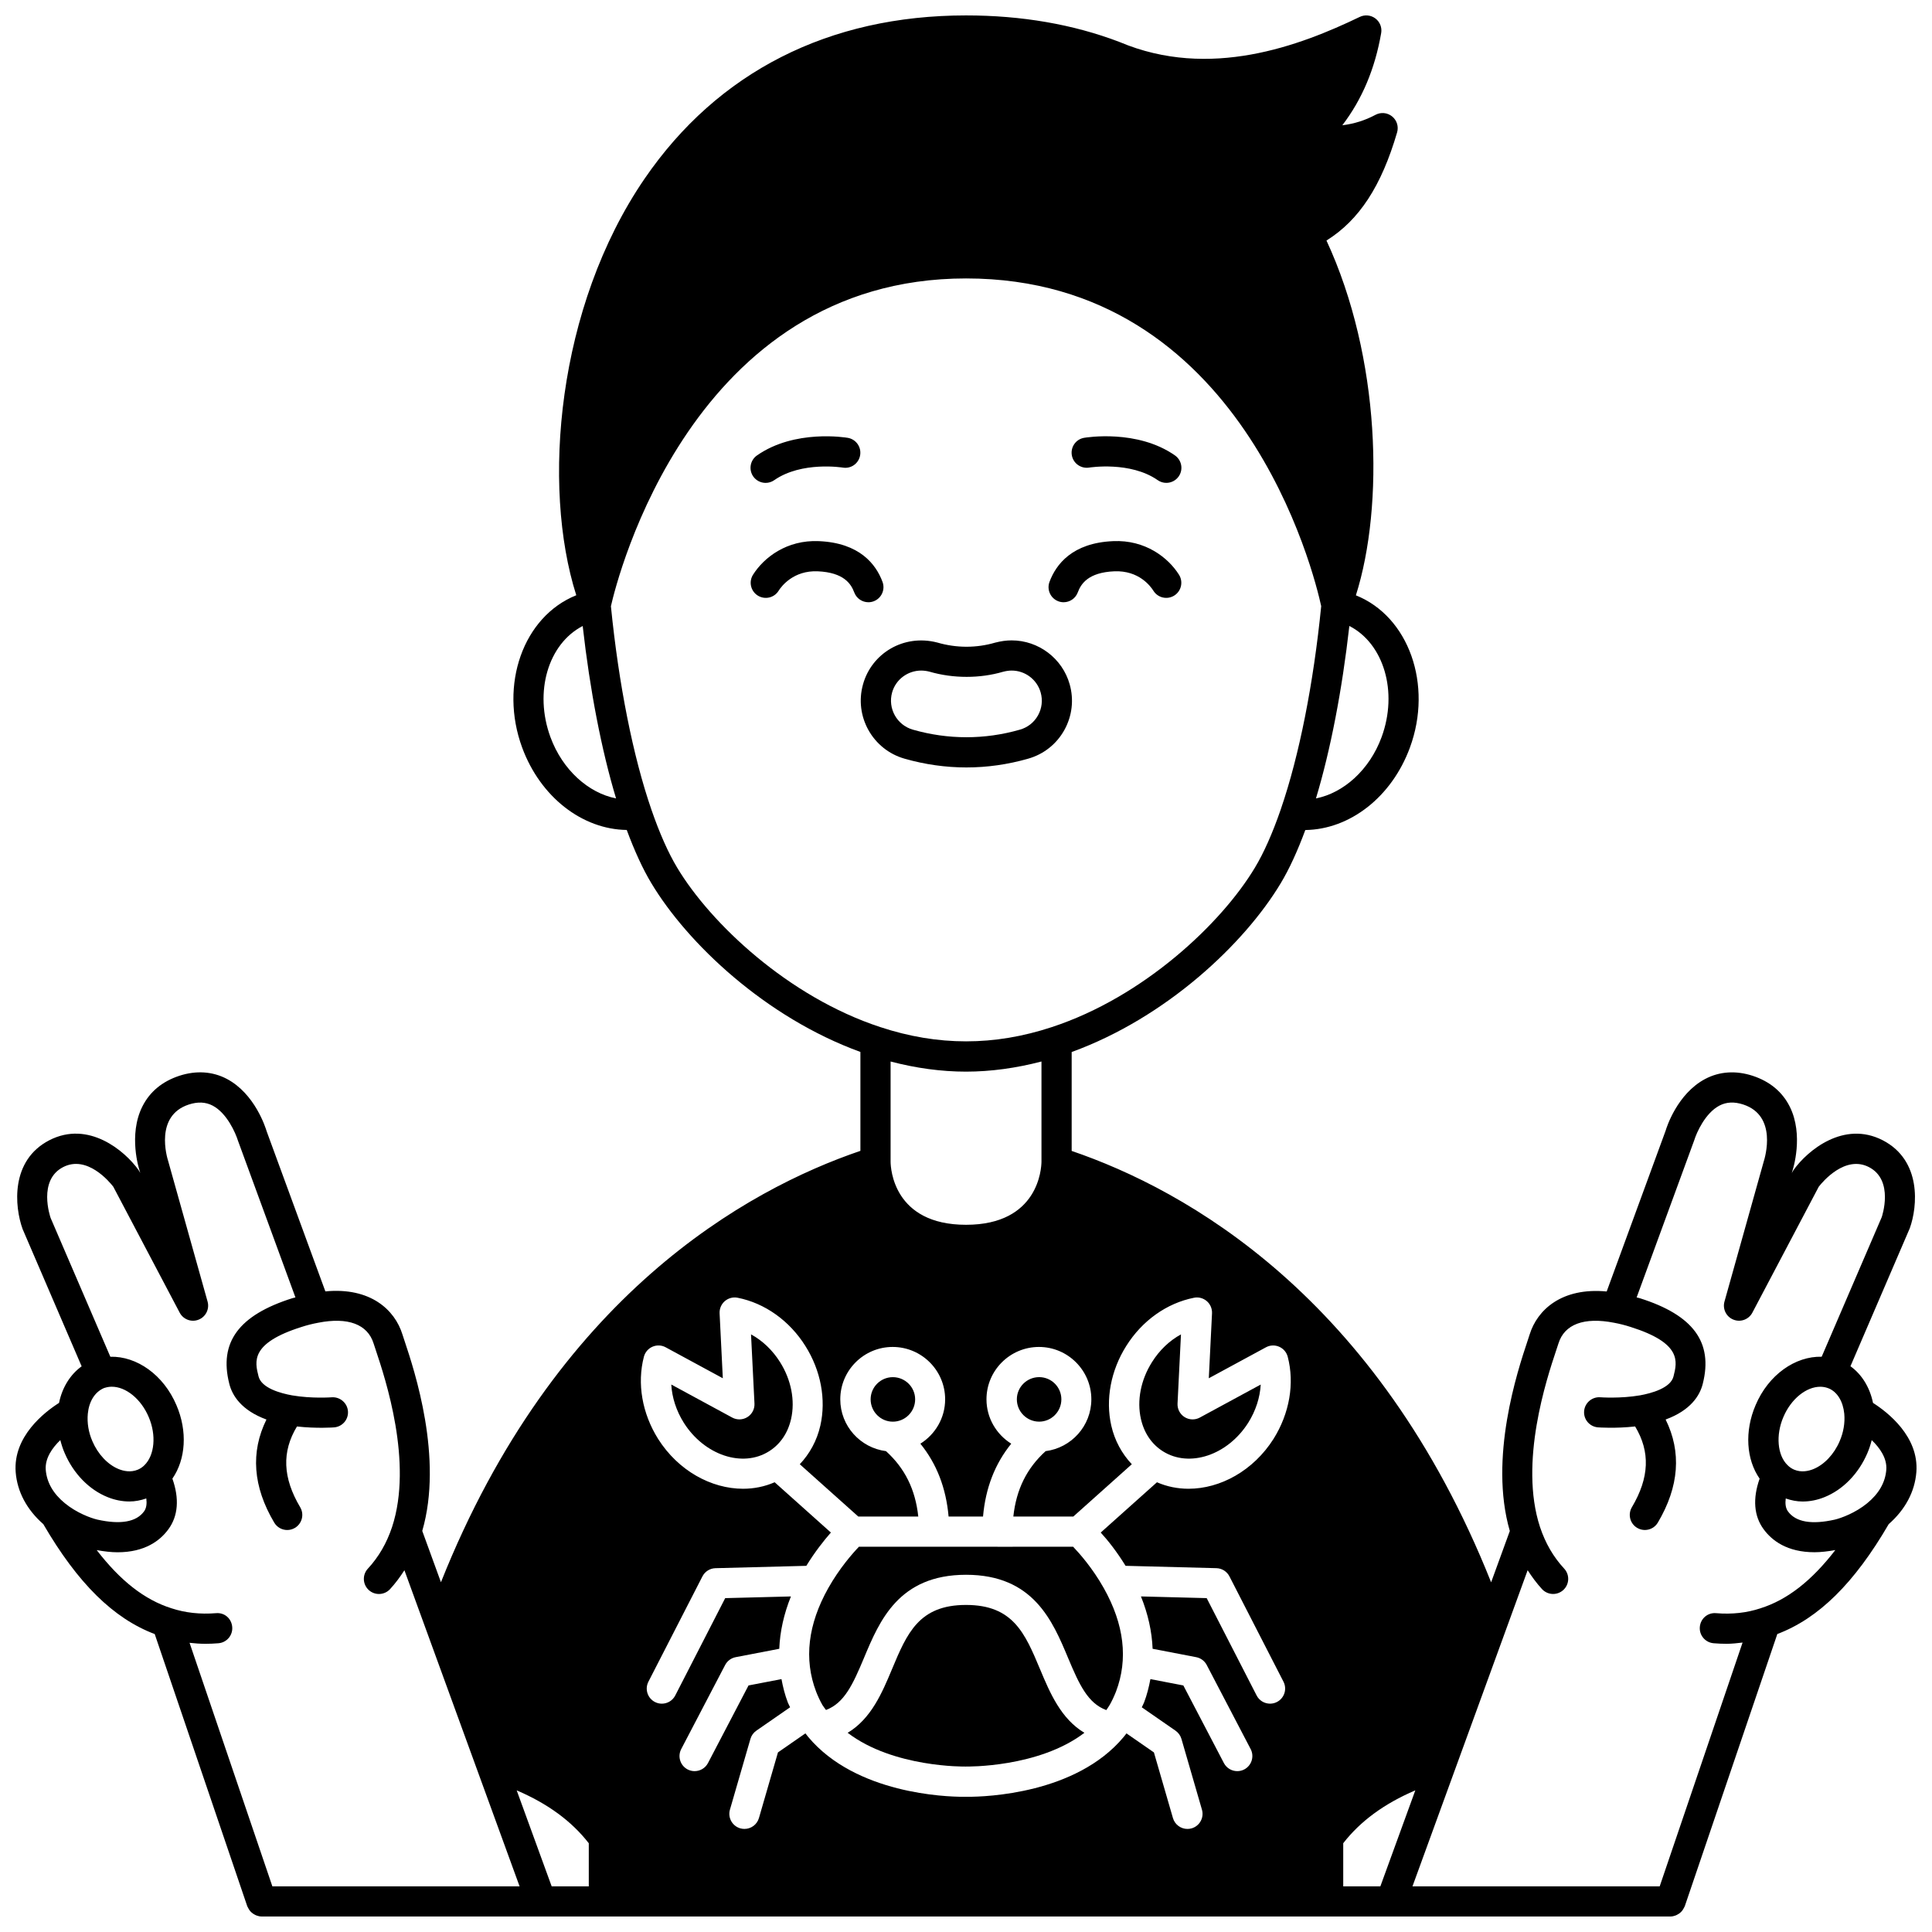 <?xml version="1.0" encoding="UTF-8"?>
<!-- Uploaded to: SVG Repo, www.svgrepo.com, Generator: SVG Repo Mixer Tools -->
<svg width="800px" height="800px" version="1.1" viewBox="144 144 512 512" xmlns="http://www.w3.org/2000/svg">
 <defs>
  <clipPath id="a">
   <path d="m148.09 148.09h503.81v503.81h-503.81z"/>
  </clipPath>
 </defs>
 <path d="m432.65 267.91c0.109-0.008 10.891-1.738 18.156 3.336 0.695 0.488 1.496 0.719 2.281 0.719 1.258 0 2.504-0.598 3.281-1.707 1.258-1.812 0.82-4.301-0.992-5.57-9.992-6.981-23.508-4.758-24.074-4.664-2.172 0.371-3.625 2.43-3.258 4.606 0.367 2.176 2.434 3.633 4.606 3.281z"/>
 <path d="m346.9 271.97c0.789 0 1.586-0.234 2.281-0.719 7.269-5.074 18.055-3.348 18.156-3.336 2.199 0.375 4.238-1.094 4.606-3.266 0.375-2.176-1.086-4.242-3.262-4.617-0.57-0.098-14.078-2.32-24.074 4.664-1.812 1.262-2.25 3.754-0.992 5.57 0.781 1.105 2.023 1.703 3.285 1.703z"/>
 <path d="m400.12 347.38c5.469 0 10.965-0.781 16.312-2.309 4.109-1.156 7.527-3.844 9.613-7.57 2.082-3.731 2.594-8.051 1.43-12.16-1.926-6.848-8.25-11.633-15.367-11.633-1.402 0-2.805 0.184-4.402 0.602-4.906 1.43-10.172 1.469-15.309-0.031-8.957-2.32-17.41 2.894-19.684 11.062-2.398 8.48 2.555 17.328 11.023 19.723 5.379 1.535 10.887 2.316 16.383 2.316zm-19.699-19.879c0.953-3.414 4.121-5.793 7.711-5.793 0.699 0 1.488 0.109 2.156 0.281 6.371 1.859 13.441 1.828 19.555 0.031 0.812-0.211 1.562-0.312 2.277-0.312 3.555 0 6.707 2.387 7.668 5.809 0.582 2.059 0.328 4.219-0.715 6.082-1.043 1.855-2.746 3.199-4.816 3.777-9.332 2.672-19.02 2.66-28.316-0.004-4.242-1.195-6.719-5.617-5.519-9.871z"/>
 <path d="m375.52 303.35c2.074-0.77 3.125-3.07 2.359-5.141-1.734-4.676-6.07-10.34-16.855-10.801-8.535-0.387-14.602 4.359-17.465 8.902-1.18 1.867-0.617 4.34 1.25 5.516 1.875 1.176 4.344 0.621 5.516-1.25 0.809-1.289 4.004-5.434 10.359-5.176 6.941 0.297 8.859 3.336 9.699 5.594 0.598 1.613 2.125 2.606 3.75 2.606 0.461 0 0.93-0.082 1.387-0.25z"/>
 <path d="m424.48 303.35c0.457 0.168 0.922 0.25 1.391 0.25 1.625 0 3.152-1 3.75-2.606 0.84-2.258 2.754-5.297 9.699-5.594 6.461-0.258 9.547 3.891 10.359 5.176 1.176 1.871 3.648 2.426 5.516 1.25 1.867-1.176 2.426-3.648 1.25-5.516-2.863-4.543-8.941-9.297-17.465-8.902-10.785 0.461-15.117 6.125-16.855 10.801-0.77 2.07 0.285 4.367 2.356 5.141z"/>
 <path d="m419.39 520.75c3.242 0 5.883-2.656 5.883-5.918 0-3.242-2.641-5.879-5.883-5.879-3.258 0-5.914 2.637-5.914 5.879-0.004 3.262 2.652 5.918 5.914 5.918z"/>
 <g clip-path="url(#a)">
  <path d="m640.37 515.79c-0.859-4.172-3.012-7.598-5.981-9.723l15.73-36.586c2.055-5.719 3.199-17.941-7.176-23.301-10.371-5.328-19.957 2.777-23.582 7.812-0.105 0.152-0.207 0.309-0.293 0.473l-0.227 0.438 0.164-0.59c0.129-0.383 3.082-9.516-0.715-17.074-1.961-3.898-5.25-6.633-9.797-8.137-4.457-1.457-8.801-1.168-12.574 0.82-7.441 3.914-10.281 12.91-10.496 13.684l-15.633 42.648c-11.934-1.125-18.395 4.879-20.418 11.398l-0.582 1.781c-2.586 7.75-10.285 30.938-4.672 50.297l-4.953 13.598c-30.238-75.91-81.074-104.06-111.16-114.32v-26.211c25.191-9.168 45.863-28.816 55.402-44.73 2.273-3.773 4.453-8.539 6.516-14.102 11.789-0.156 22.887-8.719 27.719-21.844 6.129-16.668-0.316-34.758-14.316-40.352 7.512-23.672 6.578-63.023-7.797-94.023 8.695-5.43 14.559-14.441 18.719-28.664 0.453-1.543-0.066-3.211-1.32-4.227-1.25-1.02-2.988-1.18-4.41-0.426-2.727 1.461-5.609 2.375-8.789 2.769 5.262-6.902 8.652-14.965 10.297-24.434 0.258-1.477-0.336-2.973-1.531-3.875-1.195-0.898-2.789-1.062-4.144-0.41-15.906 7.668-39.816 16.707-63.605 6.672-0.023-0.008-0.047-0.004-0.07-0.016-0.02-0.008-0.035-0.027-0.055-0.035-12.211-4.652-25.871-7.016-40.613-7.016-36.336 0-65.777 14.953-85.164 43.242-23.297 34.008-27.309 81.543-18.125 110.42-14.035 5.629-20.469 23.703-14.344 40.363 4.832 13.117 15.93 21.684 27.719 21.84 2.062 5.562 4.246 10.328 6.516 14.098 9.547 15.918 30.219 35.566 55.406 44.73v26.211c-30.094 10.25-80.922 38.379-111.16 114.32l-4.953-13.594c5.617-19.348-2.082-42.547-4.672-50.301l-0.582-1.781c-2.023-6.527-8.496-12.543-20.422-11.402l-15.551-42.398c-0.297-1.012-3.137-10.008-10.578-13.922-3.781-1.988-8.129-2.266-12.582-0.812-4.535 1.496-7.824 4.234-9.785 8.129-3.797 7.559-0.844 16.691-0.77 16.895l0.211 0.75-0.219-0.414c-0.082-0.164-0.188-0.32-0.293-0.473-3.625-5.031-13.203-13.145-23.59-7.809-10.367 5.356-9.223 17.578-7.082 23.527l15.648 36.383c-3.016 2.18-5.141 5.578-5.992 9.695-3.816 2.426-12.211 8.879-11.488 18.348 0.414 5.242 2.984 9.973 7.32 13.781 9.152 15.715 18.617 25.012 29.527 29.133l24.527 72.137c0.02 0.055 0.059 0.098 0.078 0.148 0.055 0.141 0.137 0.258 0.207 0.391 0.156 0.301 0.332 0.574 0.551 0.816 0.109 0.121 0.219 0.223 0.34 0.328 0.242 0.215 0.512 0.387 0.801 0.539 0.137 0.07 0.262 0.148 0.406 0.199 0.449 0.168 0.914 0.285 1.402 0.285h373.38c0.488 0 0.957-0.117 1.402-0.285 0.145-0.055 0.273-0.133 0.406-0.203 0.289-0.148 0.551-0.324 0.801-0.535 0.121-0.109 0.23-0.207 0.34-0.332 0.219-0.242 0.391-0.516 0.551-0.816 0.066-0.133 0.152-0.25 0.207-0.391 0.02-0.051 0.059-0.094 0.078-0.148l24.527-72.145c10.938-4.141 20.387-13.438 29.523-29.125 4.34-3.816 6.91-8.539 7.324-13.789 0.727-9.453-7.664-15.902-11.48-18.332zm-479.18 26.578c-3.094-2.535-4.797-5.519-5.066-8.848-0.23-3.066 1.715-5.812 3.859-7.879 0.305 1.168 0.664 2.32 1.152 3.43 2.336 5.461 6.488 9.727 11.402 11.691 1.902 0.766 3.856 1.145 5.766 1.145 1.539 0 3.035-0.309 4.469-0.805 0.164 1.258 0.078 2.516-0.598 3.434-2.051 2.809-6.223 3.539-12.34 2.184-1.73-0.398-5.504-1.77-8.645-4.352zm6.082-23.711c0.316-3.25 1.836-5.75 4.281-6.805l0.164-0.051c0.066-0.016 0.133-0.035 0.199-0.055 0.559-0.168 1.137-0.25 1.723-0.25 3.691 0 7.731 3.203 9.77 8.031 2.055 4.773 1.582 10.137-1.152 12.789-0.488 0.488-1.062 0.875-1.707 1.152-1.895 0.801-3.781 0.379-5.047-0.125-2.91-1.164-5.535-3.934-7.031-7.434-1.012-2.34-1.422-4.844-1.199-7.254zm48.91 125.25-21.945-64.543c1.391 0.156 2.801 0.262 4.231 0.262 1.129 0 2.269-0.051 3.426-0.148 2.199-0.184 3.836-2.113 3.648-4.32-0.184-2.195-2.004-3.867-4.32-3.648-4.156 0.336-8.117-0.09-11.816-1.309-7.062-2.231-13.496-7.254-19.773-15.406 2 0.359 3.871 0.574 5.523 0.574 7.262 0 11.285-3.106 13.469-6.094 2.586-3.516 2.938-8.125 1.059-13.422 3.547-5.109 4.043-12.566 1.078-19.457-3.402-8.039-10.512-13.027-17.52-12.844l-15.816-36.758c-0.145-0.406-3.418-10.027 3.297-13.496 6.34-3.269 12.281 3.879 13.297 5.188l17.602 33.387c0.957 1.812 3.125 2.613 5.019 1.848 1.902-0.754 2.918-2.824 2.371-4.789l-10.406-37.113c-0.398-1.23-3.625-12.121 5.402-15.098 2.41-0.789 4.481-0.691 6.34 0.277 3.793 1.98 6.094 7.266 6.742 9.367l15.203 41.465c-0.27 0.078-0.555 0.121-0.816 0.207-14.184 4.477-19.492 11.684-16.719 22.648 0.781 3.176 3.246 7.078 9.855 9.504-4.246 8.602-3.606 17.762 2.062 27.32 0.746 1.258 2.078 1.961 3.441 1.961 0.695 0 1.395-0.18 2.035-0.559 1.902-1.125 2.527-3.582 1.402-5.477-4.644-7.836-4.902-14.695-0.855-21.402 5.199 0.574 9.633 0.258 9.84 0.238 2.203-0.172 3.848-2.09 3.676-4.289-0.168-2.199-2.133-3.836-4.285-3.684-0.059 0-5.277 0.391-10.504-0.508-2.996-0.535-8.133-1.902-8.91-5.043-0.992-3.914-2.227-8.793 11.398-13.09 1.418-0.465 2.894-0.836 4.41-1.117 7.887-1.555 13.102 0.402 14.688 5.496 0.152 0.492 0.371 1.145 0.637 1.934 2.438 7.316 9.867 29.594 4.266 46.676-1.449 4.344-3.551 7.957-6.422 11.062-1.5 1.625-1.402 4.152 0.219 5.652 0.773 0.711 1.746 1.062 2.719 1.062 1.074 0 2.148-0.43 2.934-1.281 1.418-1.539 2.668-3.231 3.812-5.012l30.523 83.777zm83.859 0h-9.84l-9.27-25.438c8.262 3.535 14.559 8.164 19.105 14.012v11.426zm201.55-334.02c9.098 4.648 12.977 17.422 8.539 29.477-3.191 8.656-10.043 14.773-17.387 16.223 3.863-12.805 6.926-28.676 8.848-45.699zm-211.71 29.48c-4.426-12.035-0.57-24.773 8.539-29.469 1.918 17.016 4.984 32.883 8.844 45.691-7.344-1.445-14.191-7.562-17.383-16.223zm33.586 34.582c-2.367-3.93-4.668-9.109-6.84-15.398-4.863-14.086-8.664-33.207-10.727-53.895 1.641-7.242 21.379-86.867 94.117-86.867 73.293 0 92.324 78.598 94.117 86.852-2.051 20.562-5.82 39.574-10.645 53.637-0.012 0.027-0.016 0.055-0.027 0.082-0.02 0.059-0.039 0.129-0.059 0.188-2.176 6.289-4.473 11.469-6.844 15.402-8.836 14.734-29.441 34.238-53.805 42.242-15.281 5.039-30.188 5.043-45.48-0.004-24.367-7.996-44.969-27.5-53.809-42.238zm96.535 51.359v26.574c-0.02 1.711-0.75 16.699-19.992 16.699s-19.973-14.988-19.992-16.672v-26.598c6.711 1.758 13.41 2.684 19.992 2.684 6.578-0.004 13.285-0.934 19.992-2.688zm22.281 133.65 24.082 0.625c1.465 0.039 2.785 0.871 3.453 2.176l14.316 27.906c1.008 1.965 0.234 4.375-1.734 5.383-0.582 0.301-1.207 0.441-1.82 0.441-1.453 0-2.856-0.793-3.562-2.176l-13.234-25.793-17.418-0.449c1.875 4.66 2.906 9.305 3.09 13.875l11.555 2.223c1.199 0.23 2.227 0.996 2.789 2.078l11.637 22.273c1.02 1.957 0.262 4.375-1.695 5.398-0.586 0.309-1.223 0.453-1.848 0.453-1.441 0-2.836-0.781-3.551-2.148l-10.742-20.562-8.73-1.68c-0.391 2.09-0.906 4.16-1.676 6.184-0.18 0.457-0.414 0.844-0.609 1.289l8.945 6.195c0.754 0.523 1.309 1.293 1.566 2.176l5.434 18.754c0.613 2.121-0.609 4.34-2.731 4.953-0.371 0.105-0.746 0.156-1.113 0.156-1.738 0-3.336-1.137-3.844-2.887l-5.039-17.391-7.277-5.043c-0.258 0.324-0.508 0.68-0.773 0.984-12.602 15.078-36.586 15.816-41.152 15.816h-1.398c-4.391 0-28.355-0.742-41.012-15.852-0.258-0.297-0.5-0.637-0.746-0.953l-7.277 5.043-5.039 17.391c-0.508 1.75-2.102 2.887-3.844 2.887-0.367 0-0.742-0.051-1.113-0.156-2.121-0.617-3.344-2.836-2.731-4.953l5.434-18.754c0.258-0.883 0.809-1.652 1.566-2.176l8.945-6.199c-0.184-0.43-0.43-0.824-0.598-1.258-0.777-2.031-1.293-4.106-1.684-6.207l-8.734 1.68-10.742 20.562c-0.715 1.367-2.106 2.148-3.551 2.148-0.625 0-1.254-0.145-1.848-0.453-1.957-1.023-2.715-3.438-1.695-5.398l11.637-22.273c0.566-1.082 1.59-1.848 2.789-2.078l11.559-2.223c0.184-4.57 1.215-9.215 3.086-13.871l-17.418 0.449-13.234 25.793c-0.707 1.383-2.106 2.176-3.562 2.176-0.613 0-1.238-0.141-1.82-0.441-1.969-1.008-2.742-3.414-1.734-5.383l14.316-27.906c0.668-1.305 1.992-2.137 3.453-2.176l24.078-0.625c2.309-3.75 4.691-6.75 6.512-8.82l-14.902-13.328c-2.652 1.156-5.484 1.723-8.363 1.723-8.43 0-17.176-4.769-22.52-13.203-4.25-6.781-5.621-14.719-3.769-21.785 0.312-1.188 1.152-2.168 2.277-2.656s2.414-0.438 3.496 0.156l15.141 8.203-0.852-17.211c-0.059-1.23 0.449-2.418 1.379-3.227 0.938-0.805 2.188-1.137 3.391-0.898 7.223 1.422 13.766 6.086 17.969 12.797 4.086 6.477 5.535 14.168 3.957 21.094-0.906 3.984-2.828 7.453-5.445 10.23l15.504 13.863h15.898c-0.777-7.207-3.559-12.801-8.555-17.332-6.812-0.879-12.117-6.668-12.117-13.738 0-7.648 6.227-13.875 13.879-13.875 7.672 0 13.91 6.227 13.91 13.875 0 4.965-2.637 9.301-6.562 11.762 4.32 5.332 6.801 11.711 7.477 19.305h9.125c0.672-7.594 3.16-13.973 7.477-19.305-3.926-2.465-6.562-6.797-6.562-11.762 0-7.648 6.242-13.875 13.91-13.875 7.652 0 13.879 6.227 13.879 13.875 0 7.07-5.301 12.859-12.117 13.738-4.992 4.535-7.777 10.129-8.555 17.332h15.898l15.5-13.863c-2.613-2.777-4.539-6.25-5.441-10.234-1.574-6.926-0.129-14.613 3.965-21.105 4.195-6.699 10.742-11.359 17.961-12.781 1.207-0.246 2.453 0.094 3.391 0.898 0.926 0.805 1.434 1.996 1.379 3.227l-0.852 17.211 15.141-8.203c1.078-0.59 2.367-0.645 3.496-0.156s1.969 1.469 2.277 2.656c1.852 7.07 0.48 15.004-3.758 21.77-5.352 8.438-14.098 13.215-22.531 13.215-2.875 0-5.711-0.562-8.363-1.719l-14.902 13.328c1.898 2.062 4.277 5.066 6.582 8.816zm57.688 84.949v-11.434c4.547-5.848 10.844-10.473 19.105-14.012l-9.266 25.445zm110.58-73.691c-3.633 1.207-7.602 1.645-11.758 1.293-2.242-0.211-4.137 1.449-4.32 3.648-0.188 2.203 1.449 4.133 3.648 4.32 1.16 0.098 2.305 0.148 3.434 0.148 1.449 0 2.844-0.168 4.246-0.328l-21.965 64.609h-65.516l30.523-83.781c1.148 1.773 2.391 3.469 3.812 5.012 0.789 0.852 1.863 1.281 2.934 1.281 0.973 0 1.945-0.352 2.719-1.062 1.621-1.504 1.719-4.031 0.219-5.652-2.875-3.102-4.973-6.723-6.414-11.043-5.606-17.098 1.82-39.379 4.258-46.695 0.266-0.793 0.484-1.445 0.637-1.934 1.582-5.094 6.793-7.043 14.73-5.488 1.473 0.273 2.941 0.645 4.402 1.117 13.586 4.289 12.355 9.168 11.359 13.105-0.77 3.113-5.91 4.481-8.871 5.016-5.246 0.902-10.473 0.516-10.535 0.512-2.176-0.16-4.117 1.484-4.285 3.684-0.172 2.199 1.473 4.117 3.676 4.289 0.207 0.016 4.629 0.34 9.84-0.238 4.047 6.711 3.789 13.566-0.855 21.402-1.125 1.898-0.5 4.356 1.402 5.477 0.641 0.379 1.34 0.559 2.035 0.559 1.367 0 2.699-0.699 3.441-1.961 5.664-9.559 6.309-18.723 2.062-27.316 6.606-2.422 9.07-6.324 9.848-9.484 2.777-10.988-2.531-18.191-16.676-22.66-0.281-0.094-0.57-0.133-0.852-0.215l15.281-41.695c0.566-1.871 2.867-7.156 6.66-9.137 1.863-0.977 3.938-1.066 6.328-0.285 9.039 2.988 5.809 13.879 5.363 15.273l-10.355 36.945c-0.551 1.969 0.469 4.035 2.371 4.789 1.891 0.766 4.066-0.039 5.019-1.848l17.598-33.383c1.047-1.336 6.992-8.426 13.289-5.195 6.731 3.469 3.449 13.09 3.402 13.254l-15.918 37.004c-7.012-0.184-14.117 4.801-17.512 12.824-2.981 6.926-2.477 14.406 1.066 19.488-1.871 5.293-1.52 9.891 1.055 13.395 2.191 2.996 6.211 6.102 13.484 6.102 1.648 0 3.519-0.215 5.519-0.574-6.285 8.16-12.73 13.188-19.832 15.43zm20.977-44.277c-1.484 3.469-4.106 6.246-7.016 7.41-1.262 0.504-3.16 0.922-5.047 0.125-0.645-0.277-1.219-0.664-1.75-1.199-2.691-2.602-3.16-7.965-1.094-12.758 2.039-4.812 6.074-8.012 9.762-8.012 0.582 0 1.164 0.082 1.723 0.25 0.066 0.02 0.512 0.191 0.582 0.207 2.231 0.953 3.75 3.453 4.066 6.699 0.215 2.41-0.199 4.914-1.227 7.277zm7.297 16.438c-3.137 2.578-6.914 3.945-8.605 4.344-6.156 1.379-10.328 0.641-12.387-2.184-0.672-0.914-0.754-2.168-0.59-3.426 1.434 0.496 2.93 0.805 4.469 0.805 1.914 0 3.867-0.379 5.766-1.145 4.914-1.965 9.07-6.231 11.391-11.664 0.492-1.125 0.855-2.289 1.16-3.461 2.144 2.062 4.094 4.801 3.859 7.863-0.262 3.348-1.965 6.328-5.062 8.867z"/>
 </g>
 <path d="m343.03 497.62 0.914 18.336c0.07 1.445-0.641 2.816-1.863 3.582-1.227 0.77-2.762 0.82-4.039 0.129l-16.141-8.75c0.184 3.426 1.316 6.945 3.324 10.145 5.438 8.586 15.57 11.98 22.582 7.543 2.973-1.863 4.984-4.828 5.84-8.574 1.105-4.871 0.035-10.359-2.93-15.062-1.988-3.164-4.66-5.695-7.688-7.348z"/>
 <path d="m380.61 508.96c-3.242 0-5.883 2.637-5.883 5.879 0 3.262 2.641 5.918 5.883 5.918 3.258 0 5.914-2.656 5.914-5.918 0-3.242-2.656-5.879-5.914-5.879z"/>
 <path d="m419.64 586.4c-3.992-9.539-7.141-17.074-19.637-17.074s-15.645 7.531-19.637 17.074c-2.609 6.242-5.519 13.09-11.73 16.812 12.125 9.258 31.051 8.949 31.27 8.941 0.414 0.004 19.344 0.316 31.469-8.941-6.215-3.719-9.125-10.57-11.734-16.812z"/>
 <path d="m408.36 553.9h-16.676-0.035-20.02c-1.703 1.781-5.168 5.707-8.125 10.957-5.41 9.625-6.496 18.859-3.227 27.441 0.48 1.242 1.047 2.434 1.664 3.535 0.301 0.5 0.641 0.875 0.953 1.332 4.828-1.828 7.078-6.641 10.094-13.852 4.098-9.793 9.199-21.98 27.02-21.98 17.816 0 22.914 12.188 27.02 21.98 3.027 7.242 5.281 12.066 10.156 13.879 0.316-0.461 0.629-0.922 0.941-1.445 0.57-1.012 1.137-2.207 1.629-3.469 3.258-8.562 2.172-17.793-3.242-27.418-2.953-5.254-6.418-9.176-8.121-10.957l-20.031 0.004z"/>
 <path d="m474.79 521.05c2-3.191 3.125-6.703 3.312-10.129l-16.141 8.75c-1.273 0.691-2.812 0.641-4.039-0.129-1.223-0.77-1.93-2.141-1.863-3.582l0.91-18.336c-3.027 1.648-5.695 4.18-7.676 7.344-2.977 4.715-4.047 10.203-2.938 15.074 0.855 3.746 2.871 6.711 5.828 8.57 7.031 4.426 17.16 1.027 22.605-7.562z"/>
</svg>